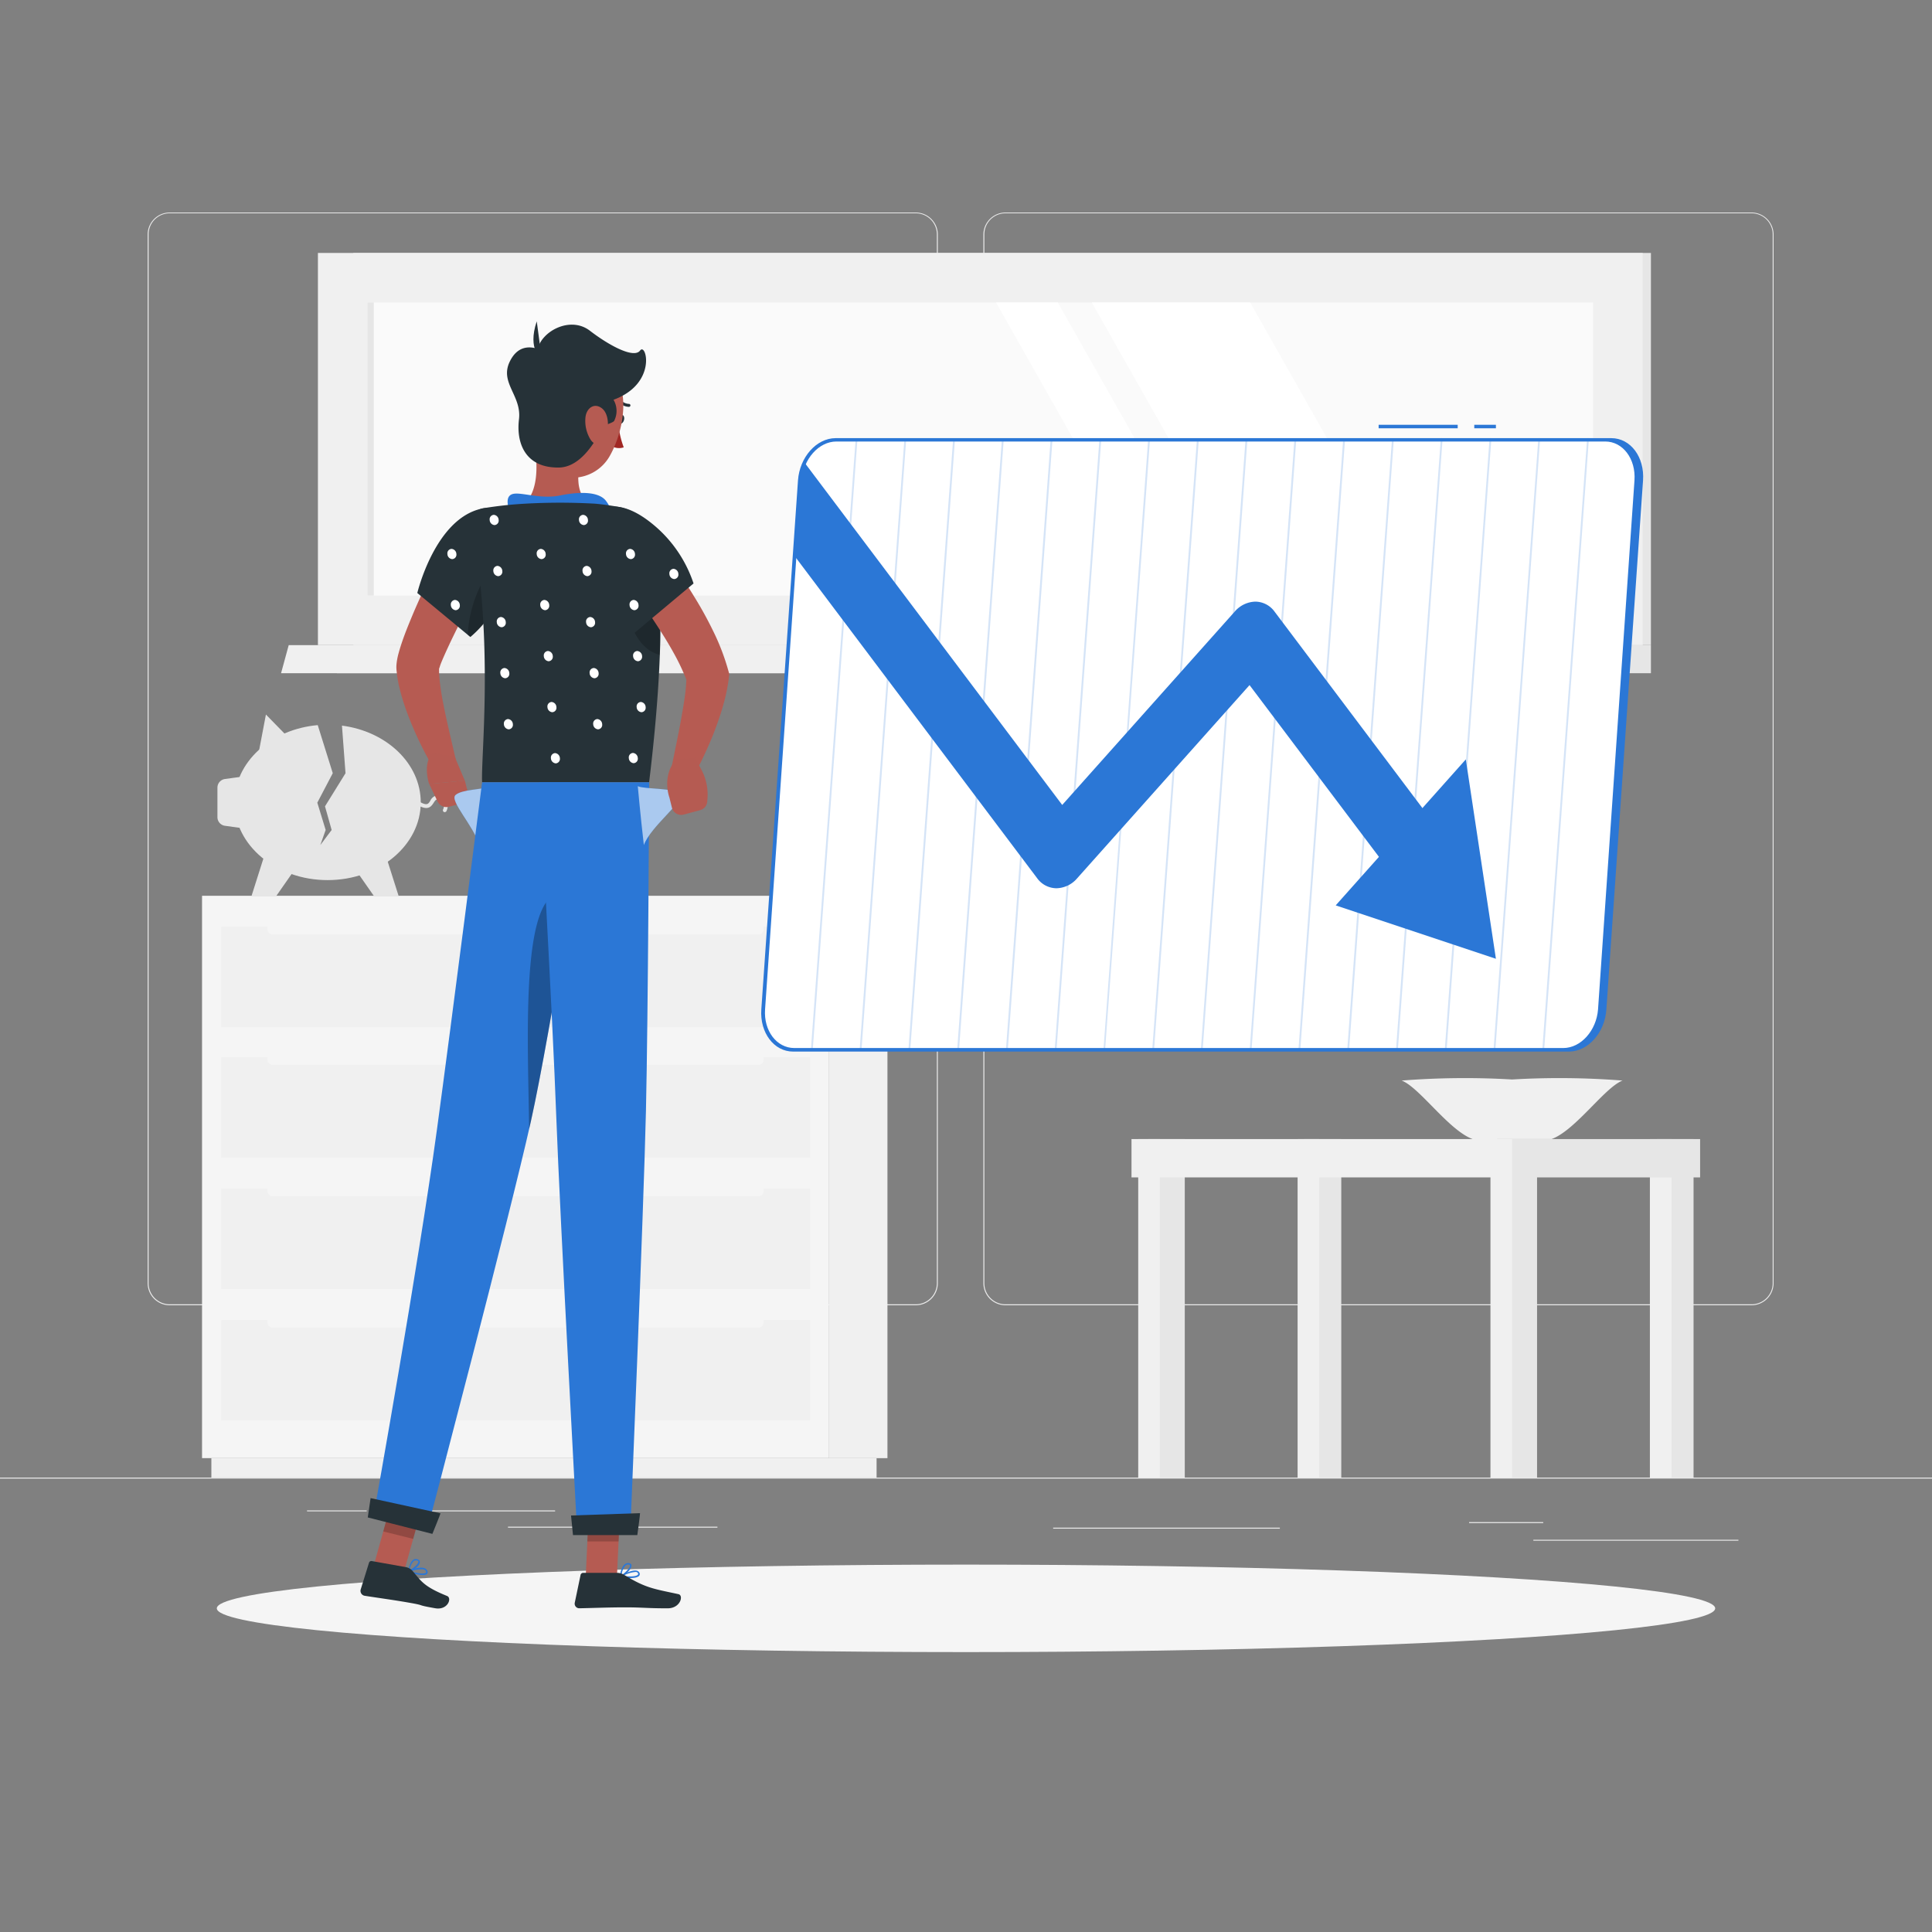 <svg xmlns="http://www.w3.org/2000/svg" viewBox="0 0 500 500"><rect x="0" y="0" width="500" height="500" fill="#808080" stroke="none"/><path d="M0 382.4h500v.25H0zm396.83 16.09h53.07v.25h-53.07zm-124.27-3.13h58.66v.25h-58.66zm107.64-1.44h19.19v.25H380.2zm-279.73-3.03h43.19v.25h-43.19zm-21.01 0H94.9v.25H79.46zm52.01 4.22h54.2v.25h-54.2zM237 337.8H43.91a5.71 5.71 0 0 1-5.7-5.71V60.66a5.71 5.71 0 0 1 5.7-5.66H237a5.71 5.71 0 0 1 5.71 5.71v271.38a5.71 5.71 0 0 1-5.71 5.71ZM43.91 55.2a5.46 5.46 0 0 0-5.45 5.46v271.43a5.46 5.46 0 0 0 5.45 5.46H237a5.47 5.47 0 0 0 5.46-5.46V60.66A5.47 5.47 0 0 0 237 55.2Zm409.4 282.6h-193.1a5.72 5.72 0 0 1-5.71-5.71V60.66a5.72 5.72 0 0 1 5.71-5.66h193.1a5.71 5.71 0 0 1 5.69 5.66v271.43a5.71 5.71 0 0 1-5.69 5.71ZM260.21 55.2a5.47 5.47 0 0 0-5.46 5.46v271.43a5.47 5.47 0 0 0 5.46 5.46h193.1a5.47 5.47 0 0 0 5.46-5.46V60.66a5.47 5.47 0 0 0-5.46-5.46Z" style="fill:#ebebeb"/><path d="M214.56 231.83h15.11v145.53h-15.11z" style="fill:#f0f0f0" transform="rotate(180 222.115 304.6)"/><path d="M54.7 377.36h172.16v5.02H54.7z" style="fill:#f0f0f0" transform="rotate(180 140.78 379.875)"/><path d="M52.29 231.83h162.27v145.53H52.29z" style="fill:#f5f5f5"/><path d="M57.23 307.61h152.4v25.99H57.23zm0 34.01h152.4v25.99H57.23z" style="fill:#f0f0f0"/><rect width="128.38" height="3.56" x="69.24" y="306.02" rx="1.25" style="fill:#f5f5f5" transform="rotate(180 133.425 307.8)"/><rect width="128.38" height="3.56" x="69.24" y="340.03" rx="1.25" style="fill:#f5f5f5" transform="rotate(180 133.425 341.81)"/><path d="M57.23 239.86h152.4v25.99H57.23zm0 33.74h152.4v25.99H57.23z" style="fill:#f0f0f0"/><rect width="128.38" height="3.56" x="69.24" y="238.26" rx="1.25" style="fill:#f5f5f5" transform="rotate(180 133.425 240.045)"/><rect width="128.38" height="3.56" x="69.24" y="272.01" rx="1.25" style="fill:#f5f5f5" transform="rotate(180 133.425 273.79)"/><path d="M297.11 294.79h9.52v87.61h-9.52z" style="fill:#e6e6e6" transform="rotate(180 301.865 338.595)"/><path d="M294.56 294.79h5.6v87.61h-5.6z" style="fill:#f0f0f0" transform="rotate(180 297.365 338.595)"/><path d="M337.6 294.79h9.52v87.61h-9.52z" style="fill:#e6e6e6" transform="rotate(180 342.36 338.595)"/><path d="M335.82 294.79h5.6v87.61h-5.6z" style="fill:#f0f0f0" transform="rotate(180 338.62 338.595)"/><path d="M292.83 294.79h94.64v9.92h-94.64zm127.09-15.14c-4.62 1.75-12.18 12.88-18.37 15.14h-20.43c-6.2-2.26-13.75-13.39-18.37-15.14a208.66 208.66 0 0 1 28.58-.28 208.82 208.82 0 0 1 28.59.28Z" style="fill:#f0f0f0"/><path d="M428.77 294.79h9.52v87.61h-9.52z" style="fill:#e6e6e6" transform="rotate(180 433.53 338.595)"/><path d="M426.99 294.79h5.6v87.61h-5.6z" style="fill:#f0f0f0" transform="rotate(180 429.79 338.595)"/><path d="M391.54 294.79h48.45v9.92h-48.45z" style="fill:#e6e6e6"/><path d="M388.28 294.79h9.52v87.61h-9.52z" style="fill:#e6e6e6" transform="rotate(180 393.035 338.595)"/><path d="M385.73 294.79h5.6v87.61h-5.6z" style="fill:#f0f0f0" transform="rotate(180 388.53 338.595)"/><path d="M108.89 207.66c0 11.11-10.8 20.11-24.11 20.11s-24.11-9-24.11-20.11c0-10.39 9.44-18.94 21.56-20l3.89 12.44-4 7.63 2.16 7.06-1.38 3.91 2.93-3.9-1.72-6.12 5.31-8.57-.92-12.32c11.55 1.49 20.39 9.82 20.39 19.87Z" style="fill:#e6e6e6"/><path d="M82.06 216.75H69.89l-4.78 15.08h6.42l10.53-15.08zm4.14 0h12.16l4.79 15.08h-6.42L86.2 216.75zm-19.74-19.42 2.36-12.41 7.16 7.33-9.52 5.08zm0 17.53-8.19-1.14a2.26 2.26 0 0 1-2-2.24v-7.64a2.26 2.26 0 0 1 2-2.24l8.19-1.14Zm48.66-4.69a.65.65 0 0 1-.19 0 .52.52 0 0 1-.27-.66 3 3 0 0 0 .13-2.23 1.17 1.17 0 0 0-1-.49c-.89-.1-1.18.37-1.58 1-.76 1.19-1.62 2.05-4.37.43a.5.5 0 0 1-.18-.68.51.51 0 0 1 .69-.18c2.14 1.26 2.47.75 3-.11a2.48 2.48 0 0 1 2.53-1.46 2.11 2.11 0 0 1 1.73 1 3.93 3.93 0 0 1-.07 3.13.5.5 0 0 1-.42.25Z" style="fill:#e6e6e6"/><path d="M91.44 65.47h335.82v101.49H91.44z" style="fill:#e6e6e6" transform="rotate(180 259.35 116.21)"/><path d="M82.28 65.47h342.85v101.49H82.28z" style="fill:#f0f0f0" transform="rotate(180 253.705 116.21)"/><path d="M91.44 166.96h335.82v7.26H87.16l4.28-7.26z" style="fill:#e6e6e6"/><path d="M74.72 166.96h342.85l-1.98 7.26H72.74l1.98-7.26z" style="fill:#f0f0f0"/><path d="M215.78-42.39h75.85v317.21h-75.85z" style="fill:#fafafa" transform="rotate(90 253.71 116.21)"/><path d="m366.48 154.13-42.93-75.84h-40.99l42.93 75.84h40.99zm-49.8 0-42.92-75.84h-15.98l42.92 75.84h15.98z" style="fill:#fff"/><path d="M57.99 115.4h75.85v1.63H57.99z" style="fill:#e6e6e6" transform="rotate(90 95.92 116.21)"/><ellipse cx="250" cy="416.24" rx="193.89" ry="11.32" style="fill:#f5f5f5"/><path d="M404.52 271.72h-199c-4.75 0-8.3-4.72-7.9-10.49l9.49-136.91c.4-5.77 4.61-10.49 9.35-10.49h199c4.74 0 8.29 4.72 7.89 10.49l-9.49 136.91c-.39 5.77-4.6 10.49-9.34 10.49Z" style="fill:#fff"/><g style="opacity:.2"><path d="M210.08 271.91a.24.24 0 0 1-.22-.26l11.58-158a.24.24 0 0 1 .47 0l-11.57 158a.25.25 0 0 1-.26.26Zm12.62 0a.24.24 0 0 1-.22-.26l11.58-158a.24.24 0 0 1 .47 0l-11.57 158a.25.25 0 0 1-.26.26Zm12.62 0a.24.24 0 0 1-.22-.26l11.57-158a.24.24 0 0 1 .26-.22.24.24 0 0 1 .22.25l-11.57 158a.25.25 0 0 1-.26.23Zm12.62 0a.24.24 0 0 1-.22-.26l11.57-158a.24.24 0 0 1 .26-.22.24.24 0 0 1 .22.25l-11.57 158a.25.25 0 0 1-.26.23Zm12.62 0a.24.24 0 0 1-.22-.26l11.57-158a.24.24 0 0 1 .26-.22.24.24 0 0 1 .22.25l-11.57 158a.25.25 0 0 1-.26.23Zm12.62 0a.24.24 0 0 1-.22-.26l11.57-158a.24.24 0 0 1 .26-.22.24.24 0 0 1 .22.25l-11.58 158a.23.23 0 0 1-.25.23Zm12.62 0a.24.24 0 0 1-.22-.26l11.57-158a.24.24 0 0 1 .26-.22.24.24 0 0 1 .22.25l-11.63 158a.24.24 0 0 1-.2.23Zm12.62 0a.24.24 0 0 1-.22-.26l11.57-158a.24.24 0 0 1 .26-.22.24.24 0 0 1 .22.25l-11.58 158a.24.24 0 0 1-.25.23Zm12.58 0a.24.24 0 0 1-.22-.26l11.57-158a.24.24 0 0 1 .26-.22.24.24 0 0 1 .22.25l-11.58 158a.24.24 0 0 1-.25.23Zm12.65 0a.24.24 0 0 1-.22-.26l11.57-158a.24.24 0 0 1 .26-.22.24.24 0 0 1 .22.25l-11.58 158a.24.24 0 0 1-.25.23Zm12.62 0a.25.25 0 0 1-.23-.26l11.58-158a.24.24 0 0 1 .25-.22.24.24 0 0 1 .23.25l-11.58 158a.24.24 0 0 1-.25.23Zm12.62 0a.24.24 0 0 1-.22-.26l11.58-158a.24.24 0 0 1 .25-.22.23.23 0 0 1 .22.25l-11.57 158a.24.24 0 0 1-.26.23Zm12.62 0a.24.24 0 0 1-.22-.26l11.58-158a.24.24 0 1 1 .47 0l-11.57 158a.24.24 0 0 1-.26.26Zm12.62 0a.24.24 0 0 1-.22-.26l11.58-158a.24.24 0 1 1 .47 0l-11.57 158a.25.25 0 0 1-.26.26Zm12.62 0a.24.24 0 0 1-.22-.26l11.58-158a.24.24 0 1 1 .47 0L387 271.68a.25.25 0 0 1-.25.23Zm12.62 0a.24.24 0 0 1-.22-.26l11.58-158a.24.24 0 1 1 .47 0l-11.57 158a.25.25 0 0 1-.26.26Z" style="fill:#2b77d6"/></g><path d="M387.14 110.84h-5.6v-.9h5.6Zm-9.89 0h-20.46v-.9h20.46ZM406 272.15H205.25c-4.95 0-8.64-4.9-8.22-10.92l9.49-136.91c.42-6 4.79-10.93 9.74-10.93H417c5 0 8.64 4.9 8.22 10.93l-9.49 136.91c-.39 6.02-4.73 10.92-9.73 10.92ZM216.47 114.26c-4.56 0-8.57 4.51-9 10.06L198 261.23c-.39 5.54 3 10 7.57 10h199c4.56 0 8.58-4.51 9-10L423 124.32c.39-5.55-3-10.06-7.56-10.06Z" style="fill:#2b77d6"/><path d="M273.4 229.88a6.23 6.23 0 0 1-5-2.62l-62.61-83.17 1.44-20.79 1.07-3.46 66.6 88.48 44.61-50a7.28 7.28 0 0 1 5.37-2.62 6.23 6.23 0 0 1 5 2.62l42.42 56.36-11.25 12.62-37.67-50-44.61 50a7.26 7.26 0 0 1-5.37 2.58Z" style="fill:#2b77d6"/><path d="m379.35 196.53 7.79 51.6-41.46-13.82 33.67-37.78z" style="fill:#2b77d6"/><path d="m127.52 144.28-6.74 13.38c-1.14 2.21-2.23 4.44-3.31 6.65s-2.11 4.43-3 6.5c-.21.51-.42 1-.57 1.46s-.27.91-.27.69v.94l.09 1.56a68.38 68.38 0 0 0 1.05 6.89c.92 4.74 2.14 9.62 3.24 14.46l-5.6 2.34a90.11 90.11 0 0 1-6.84-14.15 57.5 57.5 0 0 1-2.4-7.87c-.14-.73-.28-1.45-.39-2.2l-.13-1.2a8.72 8.72 0 0 1-.05-1.66 16.66 16.66 0 0 1 .55-3c.21-.78.42-1.46.64-2.14.87-2.68 1.86-5.08 2.86-7.49s2.07-4.75 3.13-7.09c2.18-4.66 4.44-9.21 6.9-13.74Z" style="fill:#b65b52"/><path d="m117.64 195.74 2.65 6.29-9.24.86s-1.75-5.08.83-8Z" style="fill:#b55b52"/><path d="m119.18 208-3 .79a2.56 2.56 0 0 1-2.94-1.37l-2.17-4.54 9.24-.86.72 2.89a2.55 2.55 0 0 1-1.85 3.09Z" style="fill:#b55b52"/><path d="M160 108.29c-.18.63 0 1.24.41 1.36s.89-.28 1.07-.91 0-1.23-.41-1.36-.85.29-1.07.91Z" style="fill:#263238"/><path d="M160 109.51a23.79 23.79 0 0 0 1.42 6.26 3.74 3.74 0 0 1-3.14-.34Z" style="fill:#a02724"/><path d="M163.07 104.67a.39.39 0 0 1-.32.63 3.8 3.8 0 0 1-3-1.71.38.38 0 1 1 .66-.39 3 3 0 0 0 2.41 1.33.42.42 0 0 1 .25.14Z" style="fill:#263238"/><path d="M138.4 115.45c.8 5.41.79 11.63-2.61 14.91 0 0 1.69 6 12.68 6 12.07 0 5.74-5.26 5.74-5.26-5-1.56-5.07-7.28-4-11.87l-9.58-5.34a1.52 1.52 0 0 0-2.23 1.56Z" style="fill:#b55b52"/><path d="M132.56 134.23c-1.07-2.55-2.06-5.7.06-6.36s7.1 1.42 12.35.35 10.29-1 12 1.6a6.41 6.41 0 0 1 1.25 4.47Zm30.51 274.17c1 0 2-.15 2.37-.61a.74.74 0 0 0 0-.84 1 1 0 0 0-.61-.45c-1.35-.36-4.15 1.25-4.27 1.32a.17.17 0 0 0-.09.19.19.19 0 0 0 .15.16 14.42 14.42 0 0 0 2.45.23Zm1.26-1.57a1.4 1.4 0 0 1 .37 0 .61.61 0 0 1 .38.27c.14.24.09.36 0 .42-.37.53-2.41.54-3.91.33a8.43 8.43 0 0 1 3.16-1.02Z" style="fill:#2b77d6"/><path d="M160.63 408.17h.08c1-.44 2.87-2.19 2.71-3.1 0-.22-.19-.48-.71-.54a1.37 1.37 0 0 0-1.06.33c-1 .84-1.21 3-1.22 3.11a.23.23 0 0 0 .08.18.27.27 0 0 0 .12.02Zm1.93-3.27h.11c.35 0 .37.17.38.22.09.55-1.2 1.92-2.19 2.52a4.43 4.43 0 0 1 1-2.49 1 1 0 0 1 .7-.25Z" style="fill:#2b77d6"/><path d="M151.59 407.98h8.08l.86-18.71h-8.08l-.86 18.71z" style="fill:#b55b52"/><path d="M159.75 407.05h-8.82a.7.7 0 0 0-.68.55l-1.5 7.18a1.19 1.19 0 0 0 1.18 1.44c3.18-.06 7.78-.24 11.78-.24 4.67 0 5.59.25 11.08.25 3.32 0 4.19-3.35 2.8-3.66-6.34-1.38-8.38-1.53-13.88-4.89a3.76 3.76 0 0 0-1.96-.63Zm-35.07-275.42c-12.11 2.59-16.68 21.84-16.68 21.84l13.73 11.38a28.63 28.63 0 0 0 9.27-14.93c2.5-10.14 1.43-19.92-6.32-18.29Z" style="fill:#263238"/><path d="M128 146.41c-4.06 4.07-6.7 11.48-6.94 17.92l.68.52a28.69 28.69 0 0 0 9.26-14.94c.15-.6.27-1.21.38-1.8Z" style="opacity:.2"/><path d="M169.3 140.29c1.77 8.73 3 26.65-1.31 62.16h-43.22c-.36-6.38 3.09-36.52-2.68-66.6a3.68 3.68 0 0 1 3-4.32 101.41 101.41 0 0 1 10.66-1.17 160.71 160.71 0 0 1 18.37 0c2 .19 4 .48 5.8.79a11.61 11.61 0 0 1 9.38 9.14Z" style="fill:#263238"/><path d="m162.31 158 2.87-3.65c5.62 1.82 5.91 7.27 5.6 15.16-4.78-1.24-7.38-6.12-8.47-11.51Zm-1.78 231.27-.44 9.65H152l.45-9.65h8.08z" style="opacity:.2"/><path d="M139.64 100.65c-1.76 7.84-3.19 12.33-.47 17.45 4.1 7.71 14.57 7.05 18.62-.07 3.65-6.41 5.91-18.15-.69-23.48a10.8 10.8 0 0 0-17.46 6.1Z" style="fill:#b55b52"/><path d="M144.65 121c-8.69.13-11.09-6.31-10.34-12.47s-5.1-9.45-2.36-15c1.92-3.91 4.88-4 7.22-3.25 1.07-4.6 8.45-8.56 13.49-4.69s11.42 7.28 13 5.12 4.5 8.58-6.88 12.75a5.69 5.69 0 0 1 .18 5.43c-.25.56-2.76 1.09-3 1.67-2.47 5-6.25 10.36-11.31 10.44Z" style="fill:#263238"/><path d="M138.91 83.16c-2.52 7.46 1.31 9.78 1.31 9.78Z" style="fill:#263238"/><path d="M151.53 107.9a9.2 9.2 0 0 0 1.21 5.71c1.36 2.26 3.4 1.45 4.15-.81.68-2 .79-5.64-1.12-7.13s-3.92-.15-4.24 2.23ZM96.72 405.17l7.74 1.93 5.1-18.25-7.74-1.93-5.1 18.25z" style="fill:#b55b52"/><path d="M108.19 407.49c1 .18 2 .21 2.35-.2a.73.73 0 0 0 0-.85 1.17 1.17 0 0 0-.58-.56c-1.32-.6-4.14.54-4.26.59a.16.16 0 0 0-.09.18.22.22 0 0 0 .14.18 13.69 13.69 0 0 0 2.44.66Zm1.29-1.36a1.34 1.34 0 0 1 .37.11.73.73 0 0 1 .36.33c.13.27.08.38 0 .44-.38.46-2.39.12-3.87-.35a7.58 7.58 0 0 1 3.14-.53Z" style="fill:#2b77d6"/><path d="M105.79 406.84a.11.11 0 0 0 .08 0c1-.27 2.91-1.71 2.78-2.66 0-.22-.17-.51-.69-.66a1.21 1.21 0 0 0-1 .15c-1 .67-1.29 2.84-1.3 2.93a.23.23 0 0 0 .07.19.16.16 0 0 0 .06.05Zm2-3h.12c.34.09.35.23.36.28.07.57-1.25 1.73-2.24 2.17a3.9 3.9 0 0 1 1.1-2.34.91.91 0 0 1 .67-.08Z" style="fill:#2b77d6"/><path d="M104.91 405.55 96.22 404a.63.63 0 0 0-.72.43l-2.15 6.91a1.29 1.29 0 0 0 1 1.64c3.13.5 7.68 1.11 11.62 1.81 4.61.81 1.23.47 6.64 1.42 3.26.58 4.44-2.62 3.1-3.17-6.11-2.48-6.65-3.8-9-6.55a3.09 3.09 0 0 0-1.8-.94Z" style="fill:#263238"/><path d="m109.56 388.85-2.63 9.41-7.75-1.93 2.63-9.41 7.75 1.93z" style="opacity:.2"/><path d="M126.58 203.61c-1.62.72-7.08.66-8.7 2.15s4.74 8 6.18 13c1.38-7.76 2.52-15.15 2.52-15.15Z" style="fill:#2b77d6"/><path d="M126.58 203.61c-1.62.72-7.08.66-8.7 2.15s4.74 8 6.18 13c1.38-7.76 2.52-15.15 2.52-15.15Z" style="fill:#fff;opacity:.6"/><path d="M152.66 202.45s-10.15 64.91-15.31 87.94c-5.65 25.23-26.42 104.15-26.42 104.15L96.9 391s11.38-63.41 16.19-98.74c3.7-27.14 11.68-89.8 11.68-89.8Z" style="fill:#2b77d6"/><path d="M114 391.65c.07 0-2.1 5.32-2.1 5.32l-16.72-4.26.73-5Z" style="fill:#263238"/><path d="M144.73 231.21c-10.17 1.35-8 40-7.8 61.07 0-.22.09-.45.15-.67.08-.42.18-.83.27-1.22 2.86-12.77 7.25-38.4 10.6-58.71a29.41 29.41 0 0 0-3.22-.47Z" style="opacity:.3"/><path d="M168 202.45s-.26 60.41-.83 85.05c-.58 25.63-4.08 109.55-4.08 109.55h-13.7s-4.48-82.42-5.41-107.59c-1-27.44-4.4-87-4.4-87Z" style="fill:#2b77d6"/><path d="M165.06 203.46c1.57.82 9.47.4 11 2s-7.68 8.36-9.43 13.24c-.9-7.7-1.57-15.24-1.57-15.24Z" style="fill:#2b77d6"/><path d="M165.06 203.46c1.57.82 9.47.4 11 2s-7.68 8.36-9.43 13.24c-.9-7.7-1.57-15.24-1.57-15.24Z" style="fill:#fff;opacity:.6"/><path d="M165.64 391.6c.07 0-.7 5.68-.7 5.68h-16.65l-.51-5.07Z" style="fill:#263238"/><path d="M168.13 138.19c2.07 2.56 4.05 5.19 6 7.88s3.79 5.47 5.53 8.34a99.53 99.53 0 0 1 4.92 8.93 58.46 58.46 0 0 1 3.83 9.93l.33 1.15-.09.81a45.25 45.25 0 0 1-1.44 7.1c-.6 2.24-1.36 4.36-2.14 6.46s-1.67 4.15-2.6 6.16-1.92 4-3.06 6l-5.65-2.2 1.27-6.22c.41-2.07.84-4.14 1.2-6.18s.72-4.08 1-6.06a44.93 44.93 0 0 0 .44-5.67l.24 2a56.71 56.71 0 0 0-3.67-7.83c-1.45-2.62-3.08-5.2-4.77-7.77s-3.5-5.11-5.33-7.63-3.75-5-5.62-7.55Z" style="fill:#b65b52"/><path d="M151.18 141c-.08 11.65 12.4 23.32 12.4 23.32L179.49 151a33.36 33.36 0 0 0-10.78-15.52c-10.9-8.81-17.47-2.93-17.53 5.52Z" style="fill:#263238"/><path d="M175.56 148.54a1.15 1.15 0 0 1-1.07 1.32 1.36 1.36 0 0 1-1.25-1.32 1.15 1.15 0 0 1 1.07-1.33 1.36 1.36 0 0 1 1.25 1.33Zm-11.23-5.17a1.15 1.15 0 0 1-1.07 1.33 1.36 1.36 0 0 1-1.25-1.33 1.15 1.15 0 0 1 1.07-1.32 1.36 1.36 0 0 1 1.25 1.32Zm.92 13.22a1.16 1.16 0 0 1-1.07 1.33 1.37 1.37 0 0 1-1.25-1.33 1.16 1.16 0 0 1 1.07-1.33 1.37 1.37 0 0 1 1.25 1.33Zm.92 13.21a1.16 1.16 0 0 1-1.07 1.33 1.37 1.37 0 0 1-1.25-1.33 1.15 1.15 0 0 1 1.07-1.32 1.36 1.36 0 0 1 1.25 1.32Zm.92 13.2a1.15 1.15 0 0 1-1.07 1.32 1.36 1.36 0 0 1-1.25-1.32 1.15 1.15 0 0 1 1.07-1.33 1.36 1.36 0 0 1 1.25 1.33Zm-2.03 13.19a1.15 1.15 0 0 1-1.07 1.32 1.36 1.36 0 0 1-1.25-1.32 1.15 1.15 0 0 1 1.06-1.33 1.37 1.37 0 0 1 1.26 1.33Zm-12.9-61.62a1.15 1.15 0 0 1-1.07 1.32 1.36 1.36 0 0 1-1.25-1.32 1.15 1.15 0 0 1 1.07-1.33 1.36 1.36 0 0 1 1.25 1.33Zm.92 13.21a1.16 1.16 0 0 1-1.07 1.33 1.37 1.37 0 0 1-1.25-1.33 1.16 1.16 0 0 1 1.07-1.33 1.37 1.37 0 0 1 1.25 1.33ZM154 161a1.15 1.15 0 0 1-1.07 1.33 1.36 1.36 0 0 1-1.25-1.33 1.15 1.15 0 0 1 1.07-1.32A1.36 1.36 0 0 1 154 161Zm.92 13.21a1.15 1.15 0 0 1-1.07 1.32 1.36 1.36 0 0 1-1.25-1.32 1.15 1.15 0 0 1 1.07-1.33 1.36 1.36 0 0 1 1.25 1.33Zm.92 13.21a1.15 1.15 0 0 1-1.07 1.33 1.37 1.37 0 0 1-1.25-1.33 1.16 1.16 0 0 1 1.07-1.33 1.37 1.37 0 0 1 1.25 1.33Zm-10.94 8.81a1.37 1.37 0 0 0-1.25-1.33 1.16 1.16 0 0 0-1.07 1.33 1.37 1.37 0 0 0 1.25 1.33 1.16 1.16 0 0 0 1.07-1.33ZM144 183a1.36 1.36 0 0 0-1.25-1.33 1.15 1.15 0 0 0-1.07 1.33 1.36 1.36 0 0 0 1.25 1.32A1.15 1.15 0 0 0 144 183Zm-.94-13.2a1.36 1.36 0 0 0-1.25-1.32 1.15 1.15 0 0 0-1.07 1.32 1.37 1.37 0 0 0 1.25 1.33 1.16 1.16 0 0 0 1.07-1.33Zm-.92-13.21a1.37 1.37 0 0 0-1.25-1.33 1.16 1.16 0 0 0-1.07 1.33 1.37 1.37 0 0 0 1.25 1.33 1.16 1.16 0 0 0 1.07-1.33Zm-.92-13.22a1.36 1.36 0 0 0-1.25-1.32 1.15 1.15 0 0 0-1.07 1.32 1.36 1.36 0 0 0 1.25 1.33 1.15 1.15 0 0 0 1.07-1.33Zm-8.49 44.05a1.37 1.37 0 0 0-1.25-1.33 1.16 1.16 0 0 0-1.07 1.33 1.37 1.37 0 0 0 1.25 1.33 1.16 1.16 0 0 0 1.07-1.33Zm-.92-13.21a1.36 1.36 0 0 0-1.25-1.33 1.15 1.15 0 0 0-1.07 1.33 1.36 1.36 0 0 0 1.25 1.32 1.15 1.15 0 0 0 1.07-1.32Zm-.92-13.21a1.36 1.36 0 0 0-1.25-1.32 1.15 1.15 0 0 0-1.07 1.32 1.36 1.36 0 0 0 1.25 1.33 1.15 1.15 0 0 0 1.07-1.33Zm-.89-13.22a1.37 1.37 0 0 0-1.25-1.33 1.16 1.16 0 0 0-1.07 1.33 1.37 1.37 0 0 0 1.25 1.33 1.16 1.16 0 0 0 1.07-1.33Zm-.95-13.21a1.36 1.36 0 0 0-1.25-1.33 1.15 1.15 0 0 0-1.07 1.33 1.36 1.36 0 0 0 1.25 1.32 1.15 1.15 0 0 0 1.07-1.32ZM119 156.59a1.37 1.37 0 0 0-1.25-1.33 1.16 1.16 0 0 0-1.07 1.33 1.37 1.37 0 0 0 1.25 1.33 1.16 1.16 0 0 0 1.07-1.33Zm-.89-13.22a1.36 1.36 0 0 0-1.25-1.32 1.15 1.15 0 0 0-1.07 1.32 1.36 1.36 0 0 0 1.21 1.33 1.15 1.15 0 0 0 1.11-1.33Z" style="fill:#fff"/><path d="m179.92 196.19-4.77.2c-4.06 4.28-1.91 10-1.91 10l.65 2.62a2.48 2.48 0 0 0 3.06 1.8l4.26-1.15a2.47 2.47 0 0 0 1.82-2.2l.06-.74a13.58 13.58 0 0 0-1.53-7.45Z" style="fill:#b55b52"/></svg>